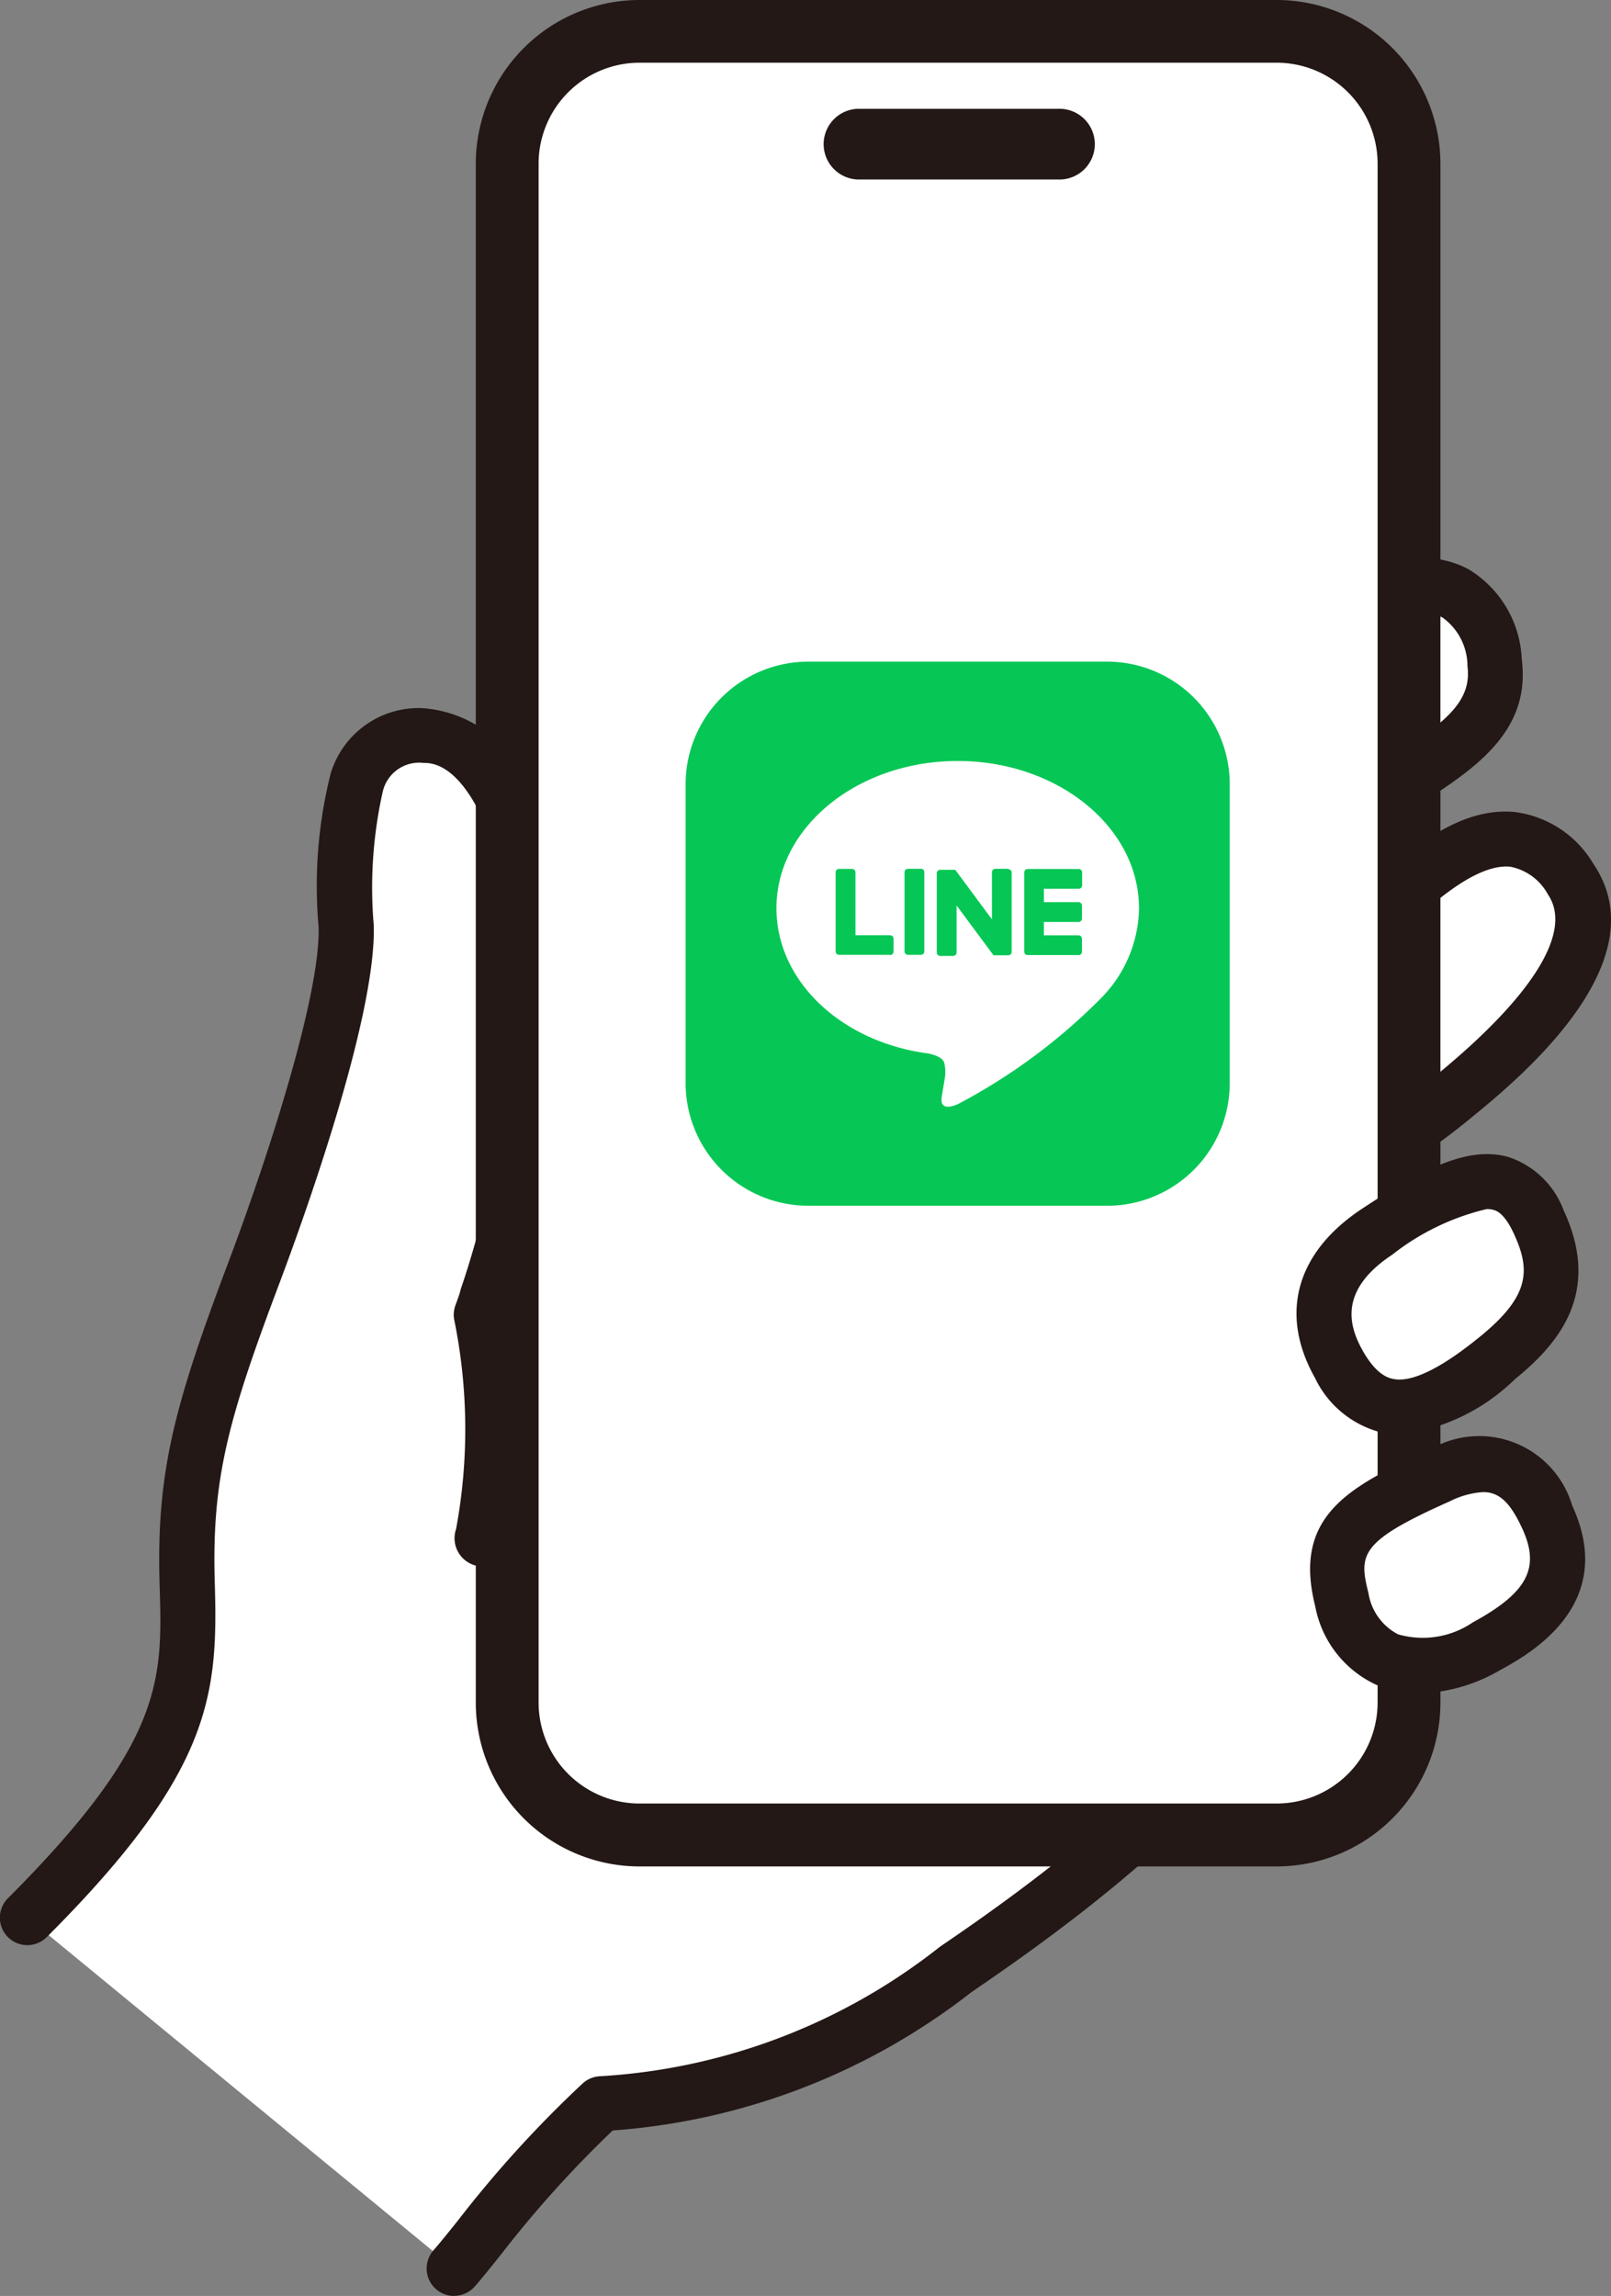 <svg xmlns="http://www.w3.org/2000/svg" xmlns:xlink="http://www.w3.org/1999/xlink" width="43.547" height="62.062" viewBox="0 0 43.547 62.062"><rect x="0" y="0" width="43.547" height="62.062" fill="#808080" stroke="none"/><defs><style>.a{fill:none;}.b{fill:#fff;}.c{fill:#231815;}.d{clip-path:url(#a);}.e{fill:#06c755;}</style><clipPath id="a"><rect class="a" width="14.732" height="14.732"/></clipPath></defs><g transform="translate(19799.307 15530.18)"><path class="b" d="M58.384,43.844c-1.856-2.735-4.538.443-5.711,1.49-1.837,1.64-2.993,2.365-9.2,5.792-.344-.318-.553-.494-.553-.494s5.748-4.98,7.949-6.874c.851-.733,2.38-2.153,2.446-2.2,1.747-1.112,3.231-1.93,3.019-3.574-.318-2.463-2.224-2.543-4.607-1.351A42.712,42.712,0,0,0,47.9,39.046C45.667,40.8,33.353,49.8,29.134,55.085q.089-.271.169-.549a27.237,27.237,0,0,0,1.113-9.172c-.008-.275-.031-.561-.067-.85-.178-2.244-1.2-4.61-2.987-4.556-1.906.057-2.175,1.656-2.07,5.149.066,2.2-1.681,7.212-2.513,9.419-1.439,3.819-1.871,5.506-1.785,8.364s-.033,4.731-4.322,9.021L28.2,81.39a40.233,40.233,0,0,1,3.972-4.449c4.925-.318,7.468-2.182,9.85-3.813,4.529-3.1,8.42-6.594,8.42-9.373,0-3.28-1.735-6.433-3.54-8.827,6.253-3.585,7.4-4.462,8.294-5.194,1.915-1.567,4.442-4.04,3.185-5.891" transform="translate(-19815.234 -15550.251)"/><path class="c" d="M28.144,82.073a.743.743,0,0,1-.559-1.232c.2-.23.424-.509.68-.83a30.976,30.976,0,0,1,3.347-3.676.746.746,0,0,1,.456-.2,16.338,16.338,0,0,0,9.206-3.5l.272-.186c5.221-3.573,8.1-6.684,8.1-8.761,0-2.574-1.141-5.394-3.39-8.379a.743.743,0,0,1,.223-1.093c6.452-3.7,7.417-4.489,8.192-5.124,2.64-2.158,3.719-3.9,3.042-4.9a1.475,1.475,0,0,0-1.022-.753c-.983-.094-2.3,1.163-3.089,1.919-.182.176-.347.334-.49.461-1.893,1.69-3.028,2.4-9.34,5.889a.748.748,0,0,1-.864-.1c-.321-.3-.519-.465-.527-.471a.743.743,0,0,1-.008-1.131s5.749-4.981,7.951-6.876c.514-.442,1.276-1.137,1.809-1.623a7.185,7.185,0,0,1,.719-.633l.328-.208c1.64-1.034,2.489-1.622,2.356-2.646a1.619,1.619,0,0,0-.671-1.314c-.564-.3-1.581-.11-2.867.533a41.725,41.725,0,0,0-3.7,2.329c-.329.257-.872.67-1.575,1.2-4.064,3.088-13.581,10.318-17.1,14.755a.743.743,0,0,1-1.281-.718,25.119,25.119,0,0,0,1.271-9.486,8.545,8.545,0,0,0-.764-3.307c-.251-.518-.777-1.378-1.5-1.378h-.027a1.01,1.01,0,0,0-1.109.786,11.852,11.852,0,0,0-.241,3.6c.075,2.506-1.941,8.062-2.56,9.706-1.4,3.709-1.821,5.306-1.737,8.078.09,3.027-.081,5.108-4.542,9.569a.742.742,0,0,1-1.05-1.05c4.232-4.234,4.181-5.92,4.1-8.473-.09-3,.379-4.793,1.833-8.648,1.17-3.1,2.519-7.359,2.465-9.135a12.468,12.468,0,0,1,.322-4.13,2.483,2.483,0,0,1,2.469-1.785,3.306,3.306,0,0,1,2.906,2.214,10.124,10.124,0,0,1,.913,3.913,30.726,30.726,0,0,1-.5,6.962c4.415-4.437,11.771-10.026,15.228-12.652.694-.527,1.231-.935,1.554-1.189a42.291,42.291,0,0,1,3.954-2.491c1.781-.888,3.2-1.061,4.23-.515a2.983,2.983,0,0,1,1.446,2.436c.259,2.013-1.342,3.023-3.036,4.094l-.321.2c0,.006-.222.21-.519.481-.543.494-1.318,1.2-1.841,1.65-1.166,1-3.327,2.873-5.1,4.409a28.408,28.408,0,0,0,5.931-3.951c.131-.118.281-.263.449-.424,1.036-1,2.6-2.512,4.275-2.325a2.894,2.894,0,0,1,2.1,1.4c1.814,2.676-2.057,5.843-3.33,6.883-.963.789-2.221,1.709-7.675,4.85a15.148,15.148,0,0,1,3.194,8.6c0,2.657-2.943,6.017-8.744,9.987l-.27.186A17.826,17.826,0,0,1,32.431,77.6a30.118,30.118,0,0,0-3.006,3.335c-.271.341-.508.636-.722.881a.743.743,0,0,1-.559.254" transform="translate(-19815.176 -15550.191)"/><path class="b" d="M3.863,0H20.514a3.863,3.863,0,0,1,3.863,3.863V44.89a3.864,3.864,0,0,1-3.864,3.864H3.863A3.863,3.863,0,0,1,0,44.891V3.863A3.863,3.863,0,0,1,3.863,0Z" transform="translate(-19785.598 -15529.332)"/><path class="c" d="M51.408,69.257H34.185a4.431,4.431,0,0,1-4.426-4.426v-41.6a4.431,4.431,0,0,1,4.426-4.426H51.408a4.432,4.432,0,0,1,4.426,4.426v41.6a4.431,4.431,0,0,1-4.426,4.426M34.185,20.5a2.731,2.731,0,0,0-2.728,2.728v41.6a2.731,2.731,0,0,0,2.728,2.728H51.408a2.731,2.731,0,0,0,2.728-2.728v-41.6A2.731,2.731,0,0,0,51.408,20.5Z" transform="translate(-19816.205 -15548.985)"/><path class="c" d="M46.254,23.893H40.837a.956.956,0,0,1,0-1.911h5.418a.956.956,0,1,1,0,1.911" transform="translate(-19816.955 -15549.221)"/><path class="b" d="M60.326,54.388c.687,1.484.318,2.509-1.112,3.674-1.542,1.256-3.178,2.15-4.29.179-.841-1.491-.285-2.712,1.032-3.584,2.3-1.523,3.582-1.968,4.369-.269" transform="translate(-19818.039 -15551.541)"/><path class="c" d="M56.51,60.078a2.4,2.4,0,0,1-.443-.042,2.731,2.731,0,0,1-1.85-1.49c-.973-1.727-.51-3.392,1.269-4.569,1.653-1.093,2.89-1.709,3.963-1.4a2.4,2.4,0,0,1,1.491,1.442c1.041,2.245-.157,3.618-1.318,4.563a5.383,5.383,0,0,1-3.113,1.5m2.357-6.1a6.578,6.578,0,0,0-2.561,1.235c-1.475.977-1.16,1.95-.794,2.6.381.675.719.739.831.76.736.147,1.948-.831,2.342-1.15,1.349-1.1,1.363-1.8.906-2.785h0c-.256-.554-.475-.616-.548-.636a.653.653,0,0,0-.176-.022" transform="translate(-19817.979 -15551.481)"/><path class="b" d="M60.586,62.984c.881,1.91-.537,2.886-1.662,3.5-1.747.954-3.416.635-3.892-1.271-.425-1.7.28-2.3,2.622-3.336,1.429-.635,2.276-.313,2.931,1.108" transform="translate(-19818.068 -15552.153)"/><path class="c" d="M57.066,67.688a2.9,2.9,0,0,1-1.169-.235,2.928,2.928,0,0,1-1.644-2.119c-.6-2.381.818-3.207,3.04-4.2A2.62,2.62,0,0,1,61.2,62.614c1.246,2.7-1.182,4.028-1.981,4.463a4.556,4.556,0,0,1-2.156.611m1.728-5.441a2.313,2.313,0,0,0-.9.249c-2.431,1.081-2.464,1.43-2.2,2.477a1.522,1.522,0,0,0,.8,1.118,2.4,2.4,0,0,0,2.016-.319c1.482-.808,1.833-1.471,1.344-2.536-.316-.684-.606-.989-1.059-.989" transform="translate(-19818.008 -15552.094)"/><path class="c" d="M29.9,63.89a.765.765,0,0,1-.722-1.016,14.79,14.79,0,0,0-.056-5.678.764.764,0,0,1,.04-.373c.063-.168.12-.338.178-.511a.765.765,0,0,1,1.452.48c-.043.127-.085.253-.13.378.281,2.033.486,4.691-.04,6.206a.765.765,0,0,1-.722.515" transform="translate(-19816.156 -15551.726)"/><g transform="translate(-19780.775 -15512.32)"><g class="d"><path class="e" d="M47.276,52.828H39.2a3.315,3.315,0,0,1-3.316-3.316V41.437A3.315,3.315,0,0,1,39.2,38.121h8.076a3.315,3.315,0,0,1,3.316,3.316v8.076a3.315,3.315,0,0,1-3.316,3.316" transform="translate(-35.883 -38.096)"/><path class="b" d="M48.335,45c0-2.194-2.2-3.979-4.9-3.979s-4.9,1.784-4.9,3.979c0,1.967,1.744,3.616,4.1,3.927.16.033.38.1.432.242a1.01,1.01,0,0,1,.016.444s-.057.345-.069.421c-.022.122-.1.483.424.264a15.81,15.81,0,0,0,3.853-2.847A3.538,3.538,0,0,0,48.337,45" transform="translate(-36.079 -38.311)"/><path class="e" d="M47.24,46.5H45.863a.093.093,0,0,1-.094-.094V44.268a.093.093,0,0,1,.094-.094H47.24a.093.093,0,0,1,.094.094v.347a.093.093,0,0,1-.094.094H46.3v.361h.936a.094.094,0,0,1,.094.094v.348a.093.093,0,0,1-.094.094H46.3v.361h.936a.094.094,0,0,1,.094.094v.348a.094.094,0,0,1-.094.094" transform="translate(-36.615 -38.544)"/><path class="e" d="M41.736,46.5a.093.093,0,0,0,.094-.094v-.347a.093.093,0,0,0-.094-.094H40.8v-1.7a.093.093,0,0,0-.094-.094h-.348a.093.093,0,0,0-.094.094V46.4a.093.093,0,0,0,.094.094h1.378Z" transform="translate(-36.208 -38.544)"/><path class="e" d="M42.715,44.169h-.348a.093.093,0,0,0-.093.094V46.4a.093.093,0,0,0,.093.094h.348a.093.093,0,0,0,.094-.094v-2.14a.093.093,0,0,0-.094-.094" transform="translate(-36.356 -38.544)"/><path class="e" d="M45.152,44.169H44.8a.093.093,0,0,0-.093.094v1.271l-.98-1.322-.007-.01-.006-.006,0,0h0l-.006,0h0l0,0h0l-.006,0H43.31a.093.093,0,0,0-.094.094v2.14a.093.093,0,0,0,.094.094h.348a.094.094,0,0,0,.094-.094v-1.27l.98,1.323a.1.1,0,0,0,.024.024l.006,0h0l0,0h.014a.078.078,0,0,0,.025,0h.345a.093.093,0,0,0,.094-.094v-2.14a.093.093,0,0,0-.094-.094" transform="translate(-36.426 -38.544)"/></g></g></g></svg>